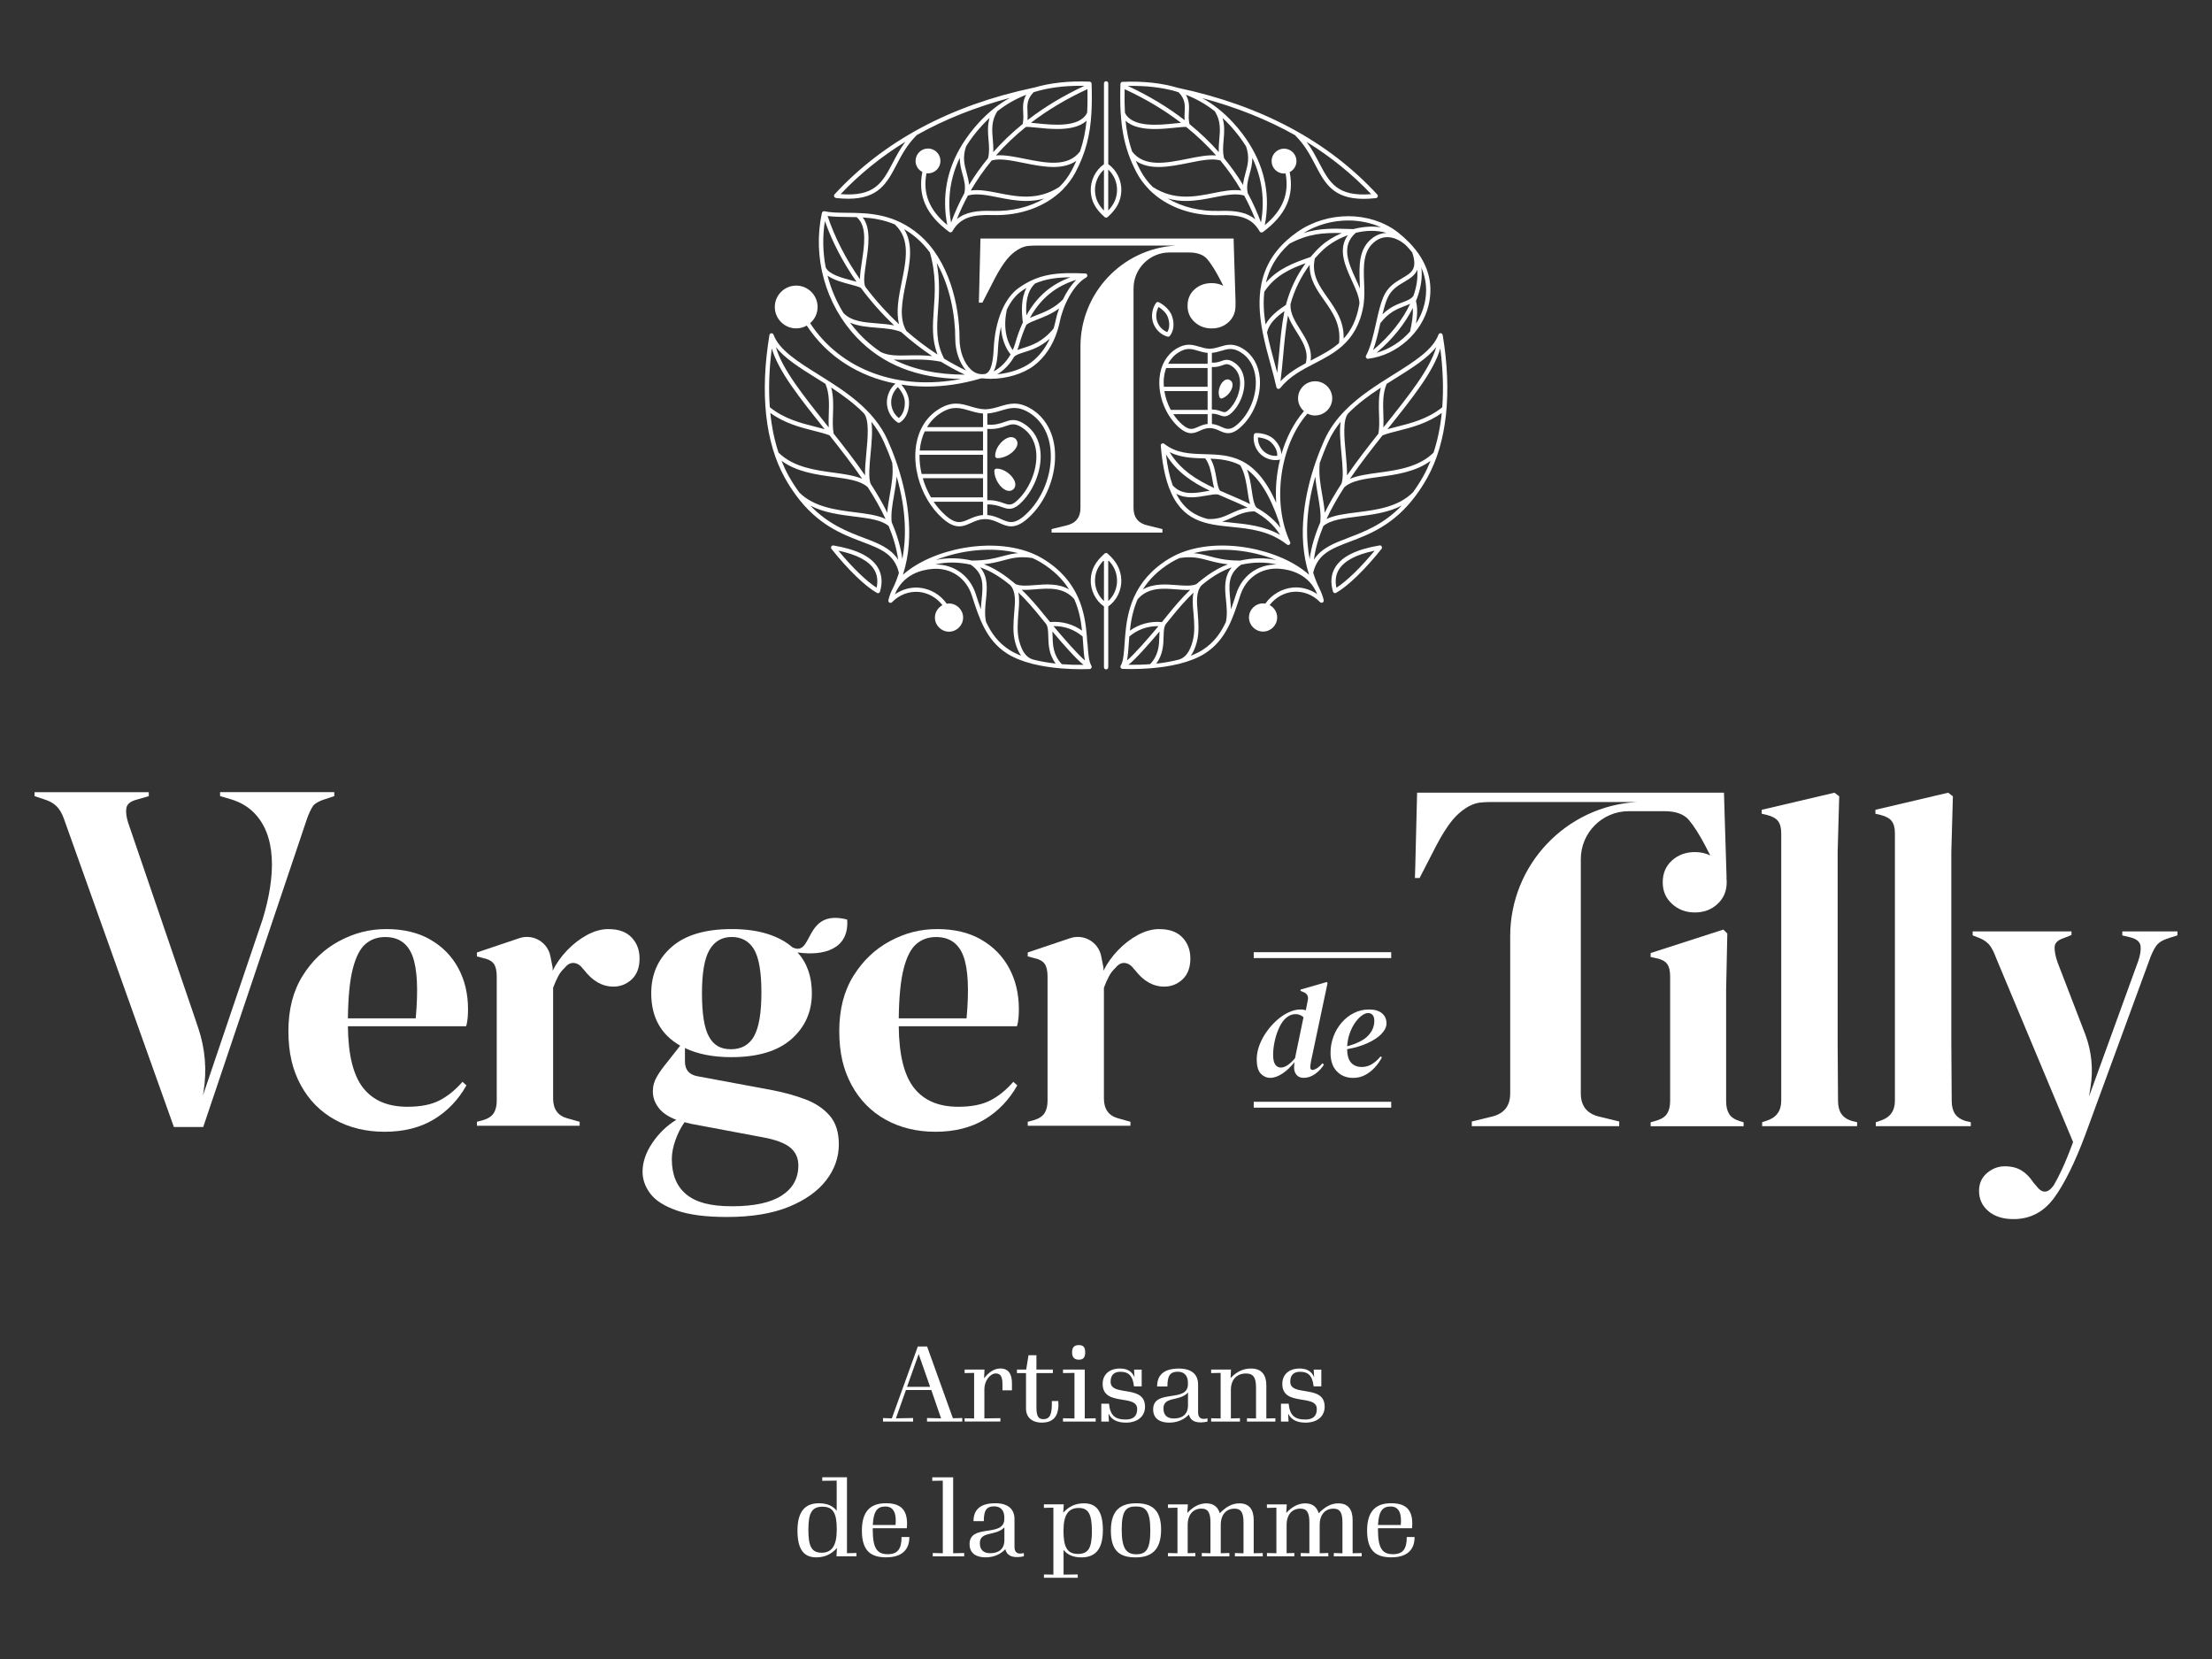 <svg xmlns="http://www.w3.org/2000/svg" id="Calque_1" data-name="Calque 1" viewBox="0 0 576 432"><rect x="0" y="0" width="576" height="432" fill="#333333" stroke="none"/><defs><style>      .cls-1 {        fill: #fff;        stroke-width: 0px;      }    </style></defs><g><path class="cls-1" d="m229.93,370.18v-.92l2.3.08,6.77-18.72h2.41l6.72,18.69,2.44-.06v.92h-9.18v-.92l3.66.08-2.54-7.37h-6.61l-2.6,7.37,4.47-.08v.92h-7.83Zm9.29-17.58l-3.03,8.53h6.01l-2.98-8.53Z"></path><path class="cls-1" d="m251.19,369.31l2.47.05v-11.86l-2.47.05v-.92h5.17l-.11,2.27c1.11-1.46,2.6-2.55,4.23-2.55,2.33,0,3.03,1.71,3.03,3.87v1.81h-2.47v-1.41c0-1.76-.27-2.98-1.73-2.98-1.54,0-2.98,2.01-2.98,4.06v7.64l4.17-.05v.87h-9.32v-.87Z"></path><path class="cls-1" d="m271.34,370.45c-2.63,0-4.17-1.41-4.17-3.66v-9.24h-2.36v-.92h2.41l.6-3.74h2.06v3.74h4.28v.92h-4.28v8.86c0,2.3.46,3.14,1.81,3.14,1.71,0,2.3-1.27,2.2-4.72h1.7c.24,3.47-.94,5.61-4.25,5.61Z"></path><path class="cls-1" d="m276.81,369.31l2.98.05v-11.86l-2.98.05v-.92h5.66v12.73l2.84-.05v.87h-8.51v-.87Zm2.36-17.15c0-1.3.54-1.9,1.76-1.9s1.65.6,1.65,1.9-.49,1.9-1.65,1.9-1.76-.6-1.76-1.9Z"></path><path class="cls-1" d="m288.65,368.09l.11,2.09h-1.98v-4.66h2c.3,3.03,1.57,4.12,4.33,4.12,1.95,0,3.01-.84,3.01-2.74,0-4.01-8.99-.54-8.99-6.53,0-2.47,1.76-4.01,4.5-4.01,1.81,0,3.12.65,3.79,2.28l-.11-2h1.98v4.36h-2c-.33-3.01-1.65-3.79-3.55-3.79-1.36,0-2.54.6-2.54,2.6,0,4.01,8.96.57,8.96,6.5,0,2.52-1.95,4.14-4.96,4.14-2.17,0-3.74-.68-4.55-2.36Z"></path><path class="cls-1" d="m309.59,368.34c-1.3,1.35-3.01,2.11-5.17,2.11-1.98,0-4.14-.76-4.14-3.44,0-5.44,9.05-1.63,9.05-6.55v-.46c0-1.65-.87-2.81-2.63-2.81-2.11,0-2.71,1.19-2.71,3.84h-2.68c0-3.01,1.81-4.66,5.66-4.66,3.6,0,5.01,1.76,5.01,4.14v7.23c0,1.46.76,2.03,2.44,1.6v.84c-2.17.49-4.36.27-4.82-1.84Zm-.24-2.41v-3.3c-2.22,2.38-6.39.89-6.39,4.14,0,1.73.97,2.6,2.68,2.6,2.19,0,3.71-1.03,3.71-3.44Z"></path><path class="cls-1" d="m315.38,369.31l2.47.05v-11.86l-2.47.05v-.92h5.17l-.11,2.22c1.54-1.63,3.22-2.49,5.33-2.49,2.84,0,3.98,1.76,3.98,4.36v8.64l2.36-.05v.87h-7.4v-.87l2.36.05v-8.02c0-2.44-.59-3.69-2.6-3.69-2.63,0-3.95,1.87-3.95,4.17v7.53l2.36-.05v.87h-7.5v-.87Z"></path><path class="cls-1" d="m335.43,368.09l.11,2.09h-1.98v-4.66h2c.3,3.03,1.57,4.12,4.33,4.12,1.95,0,3.01-.84,3.01-2.74,0-4.01-8.99-.54-8.99-6.53,0-2.47,1.76-4.01,4.5-4.01,1.81,0,3.12.65,3.79,2.28l-.11-2h1.98v4.36h-2c-.33-3.01-1.65-3.79-3.55-3.79-1.36,0-2.54.6-2.54,2.6,0,4.01,8.96.57,8.96,6.5,0,2.52-1.95,4.14-4.96,4.14-2.17,0-3.74-.68-4.55-2.36Z"></path><path class="cls-1" d="m207.66,398.57c0-5.53,2.44-7.12,5.58-7.12,2.14,0,3.63.65,4.63,1.95v-7.85l-3.76.05v-.92h6.44v19.77l2.46-.06v.87h-5.2l.14-2.17c-1.46,1.65-3.22,2.44-5.39,2.44-2.98,0-4.9-1.7-4.9-6.96Zm10.24-.21c0-4.31-.92-6.02-3.74-6.02s-3.66,1.73-3.66,6.02.84,5.96,3.44,5.96,3.95-1.73,3.95-5.96Z"></path><path class="cls-1" d="m230.82,405.53c-3.87,0-6.39-1.46-6.39-6.99,0-5.82,3.06-7.1,6.29-7.1,3.76,0,5.85,1.63,5.42,6.5h-8.88v.38c0,5.01,1.22,6.39,3.93,6.39s3.57-1.57,3.57-4.47h2.03c.03,3.25-1.9,5.28-5.96,5.28Zm-3.55-8.42h5.93c.24-2.68-.27-4.82-2.65-4.82-1.92,0-3.09.95-3.28,4.82Z"></path><path class="cls-1" d="m242.9,404.4l2.6.06v-18.9l-2.74.05v-.92h5.44v19.77l2.87-.06v.87h-8.18v-.87Z"></path><path class="cls-1" d="m261.78,403.42c-1.3,1.36-3.01,2.11-5.17,2.11-1.98,0-4.14-.76-4.14-3.44,0-5.44,9.05-1.63,9.05-6.56v-.46c0-1.65-.87-2.82-2.63-2.82-2.11,0-2.71,1.19-2.71,3.85h-2.68c0-3.01,1.81-4.66,5.66-4.66,3.6,0,5.01,1.76,5.01,4.14v7.23c0,1.46.76,2.03,2.44,1.6v.84c-2.17.49-4.36.27-4.82-1.84Zm-.24-2.41v-3.3c-2.22,2.39-6.39.89-6.39,4.14,0,1.73.97,2.6,2.68,2.6,2.19,0,3.71-1.03,3.71-3.44Z"></path><path class="cls-1" d="m271.83,409.98l2.47.05v-17.44l-2.47.06v-.92h5.17l-.13,2.17c1.46-1.65,3.25-2.44,5.39-2.44,2.98,0,4.93,1.71,4.93,6.96,0,5.58-2.47,7.12-5.61,7.12-2.11,0-3.63-.67-4.63-1.95v6.44l3.69-.05v.87h-8.8v-.87Zm12.49-11.35c0-4.28-.87-5.96-3.41-5.96-2.68,0-3.98,1.73-3.98,5.96s.95,6.01,3.77,6.01,3.63-1.71,3.63-6.01Z"></path><path class="cls-1" d="m289.27,398.57c0-5.72,2.95-7.12,6.61-7.12s6.47,1.36,6.47,6.83-2.66,7.26-6.61,7.26-6.47-1.46-6.47-6.96Zm10.27-.03c0-5.12-1.22-6.26-3.77-6.26s-3.68,1.08-3.68,6.01,1.19,6.44,3.79,6.44,3.66-1.35,3.66-6.2Z"></path><path class="cls-1" d="m304.14,404.4l2.47.06v-11.86l-2.47.06v-.92h5.17l-.13,2.22c1.41-1.54,3.09-2.49,4.93-2.49,1.95,0,3.03.97,3.52,2.57,1.6-1.65,3.22-2.57,5.09-2.57,2.71,0,3.74,1.76,3.74,4.36v8.64l2.36-.06v.87h-7.26v-.87l2.25.06v-7.96c0-2.41-.51-3.66-2.33-3.66-2.38,0-3.6,1.84-3.6,4.14v7.47l2.25-.06v.87h-7.18v-.87l2.25.06v-7.96c0-2.41-.51-3.66-2.33-3.66-2.38,0-3.6,1.84-3.6,4.14v7.47l2-.06v.87h-7.13v-.87Z"></path><path class="cls-1" d="m329.9,404.4l2.47.06v-11.86l-2.47.06v-.92h5.17l-.13,2.22c1.41-1.54,3.09-2.49,4.93-2.49,1.95,0,3.03.97,3.52,2.57,1.6-1.65,3.22-2.57,5.09-2.57,2.71,0,3.74,1.76,3.74,4.36v8.64l2.36-.06v.87h-7.26v-.87l2.25.06v-7.96c0-2.41-.51-3.66-2.33-3.66-2.38,0-3.6,1.84-3.6,4.14v7.47l2.25-.06v.87h-7.18v-.87l2.25.06v-7.96c0-2.41-.51-3.66-2.33-3.66-2.38,0-3.6,1.84-3.6,4.14v7.47l2.01-.06v.87h-7.13v-.87Z"></path><path class="cls-1" d="m362.38,405.53c-3.87,0-6.39-1.46-6.39-6.99,0-5.82,3.06-7.1,6.29-7.1,3.76,0,5.85,1.63,5.42,6.5h-8.88v.38c0,5.01,1.22,6.39,3.93,6.39s3.57-1.57,3.57-4.47h2.03c.03,3.25-1.9,5.28-5.96,5.28Zm-3.55-8.42h5.93c.24-2.68-.27-4.82-2.65-4.82-1.92,0-3.09.95-3.28,4.82Z"></path></g><g><rect class="cls-1" x="326.47" y="286.9" width="35.8" height="1.53"></rect><rect class="cls-1" x="326.47" y="247.95" width="35.8" height="1.53"></rect><path class="cls-1" d="m552.64,242.55v1.03l2.17.52c1.58.41,2.44,1.15,2.58,2.22.14,1.07-.07,2.39-.62,3.98l-12.8,35.25.41-2.56c.73-4.53.27-9.18-1.32-13.49l-7.27-18.89c-.55-1.58-.81-2.91-.77-3.98.03-1.07.81-1.84,2.32-2.33l2.07-.83v-.93h-25.73v1.03l1.86.72c1.24.55,2.13,1.22,2.69,2.01.55.79,1.07,1.84,1.55,3.15l20.05,47.94h0c-1.03,2.82-2.14,5.51-2.94,7.2-.79,1.69-1.5,3.05-2.12,4.08-1.52,2.13-3.03,2.17-4.55.1l-.72-.83c-.9-1.38-1.93-2.43-3.1-3.15-1.17-.72-2.62-1.09-4.34-1.09s-3.27.58-4.65,1.76c-1.38,1.17-2.07,2.72-2.07,4.65,0,2.13.81,3.89,2.43,5.27,1.62,1.38,3.81,2.07,6.56,2.07,4.27,0,7.75-1.79,10.44-5.37,2.69-3.58,5.57-9.42,8.26-16.65l16.64-45.36c.55-1.58,1.14-2.82,1.76-3.72.62-.89,1.72-1.58,3.31-2.07l2.27-.72v-1.03h-14.36Z"></path><path class="cls-1" d="m340.02,263.07c-.42-.14-.86-.21-1.32-.21-1.02,0-2.07.25-3.14.75-1.07.5-2.1,1.19-3.09,2.07-.99.89-1.87,1.88-2.65,2.98s-1.4,2.27-1.87,3.5c-.46,1.23-.7,2.45-.7,3.66,0,1.79.36,3.04,1.06,3.77.71.72,1.53,1.08,2.46,1.08,1,0,2.06-.38,3.19-1.13,1.13-.76,2.16-1.74,3.12-2.95-.07.54-.1,1-.1,1.4,0,.79.22,1.43.66,1.93.44.5,1.05.75,1.81.75,1.07,0,2.08-.34,3.03-1.03.95-.69,1.71-1.49,2.27-2.42l-.39-.35c-.49.58-.97,1.01-1.44,1.31-.48.29-.86.43-1.13.43-.4,0-.59-.24-.59-.73,0-.23.02-.47.05-.71.04-.24.09-.55.16-.93l4.29-20.28-.24-.24-6.76,1.95-.07.35.77.31c.97.37,1.36,1.08,1.15,2.13l-.52,2.61Zm-2.72,12.1c-.02.14-.04.27-.07.38-1.39,1.63-2.63,2.44-3.69,2.44-.6,0-1.09-.26-1.46-.77-.37-.51-.56-1.35-.56-2.51,0-1.09.12-2.22.37-3.4.24-1.17.58-2.27,1.01-3.28.43-1.01.91-1.81,1.44-2.42.44-.49.91-.86,1.41-1.13.5-.27,1.04-.4,1.62-.4.79,0,1.47.27,2.06.8l-2.13,10.28Z"></path><path class="cls-1" d="m359.77,269.17c.85-.88,1.27-1.78,1.27-2.68,0-1.09-.39-1.97-1.17-2.63-.78-.66-1.9-.99-3.36-.99s-2.73.3-3.94.91c-1.21.6-2.27,1.43-3.19,2.49-.92,1.06-1.63,2.26-2.14,3.61-.51,1.35-.77,2.77-.77,4.25,0,2.09.54,3.71,1.64,4.84,1.09,1.14,2.51,1.71,4.25,1.71,1.16,0,2.22-.26,3.17-.78.96-.52,1.8-1.19,2.53-2,.73-.81,1.33-1.67,1.79-2.58l-.35-.24c-.58.74-1.29,1.39-2.13,1.94-.84.54-1.76.82-2.75.82-1.19,0-2.11-.37-2.79-1.11-.67-.74-1.02-1.92-1.04-3.52,2.07-.37,3.87-.91,5.4-1.62,1.53-.71,2.73-1.5,3.57-2.39Zm-8.33-.02c.36-1.03.81-1.95,1.36-2.75.54-.8,1.13-1.43,1.74-1.9.61-.46,1.19-.7,1.73-.7.46,0,.85.16,1.15.49.3.33.45.84.45,1.53,0,1.44-.54,2.73-1.62,3.87-1.08,1.14-2.9,2.06-5.45,2.76.07-1.16.28-2.26.64-3.3Z"></path><path class="cls-1" d="m479.45,290.01c-.55-.86-.83-1.98-.83-3.36,0-2.48-.02-4.98-.05-7.5-.04-2.52-.05-5.05-.05-7.61v-49.7l.41-14.49-1.24-.93-18.94,4.45v1.03l1.35.31c1.38.35,2.34.88,2.9,1.6.55.72.83,1.78.83,3.16v69.67c0,2.62-1.24,4.35-3.73,5.17l-1.24.41v1.03h24.73v-1.03l-1.34-.31c-1.31-.41-2.24-1.05-2.79-1.91Z"></path><path class="cls-1" d="m509.05,290.01c-.55-.86-.83-1.98-.83-3.36,0-2.48-.02-4.98-.05-7.5-.04-2.52-.05-5.05-.05-7.61v-49.7l.41-14.49-1.24-.93-18.94,4.45v1.03l1.35.31c1.38.35,2.34.88,2.9,1.6.55.72.83,1.78.83,3.16v69.67c0,2.62-1.24,4.35-3.73,5.17l-1.24.41v1.03h24.73v-1.03l-1.35-.31c-1.31-.41-2.24-1.05-2.79-1.91Z"></path><path class="cls-1" d="m450.26,290.06c-.52-.83-.78-1.93-.78-3.31v-28.97l.31-14.69-1.03-1.03-18.94,6.11v1.03l1.45.31c1.38.28,2.33.78,2.85,1.5.52.72.78,1.81.78,3.26v32.39c0,1.38-.26,2.48-.78,3.31-.52.83-1.47,1.45-2.85,1.86l-1.45.41v1.03h24.21v-1.03l-1.03-.31c-1.31-.41-2.22-1.03-2.74-1.86Z"></path><path class="cls-1" d="m424.15,211.23h9.25c3.01,0,5.16.79,6.46,2.38,1.3,1.58,2.68,3.76,4.14,6.52l1.35,2.63c-1.18-.58-2.51-.88-4-.88-2.35,0-4.33.72-5.95,2.17-1.62,1.45-2.43,3.35-2.43,5.69s.81,4.16,2.43,5.64c1.62,1.48,3.6,2.22,5.95,2.22s4.31-.74,5.9-2.22c1.59-1.48,2.38-3.36,2.38-5.64,0-.38-.03-.74-.07-1.09h.04l-.61-19.8h0l-.07-2.44h-79.91l-.48,19.43-.09,2.79h1.22l4.39-8.53c1.46-2.76,2.84-4.94,4.14-6.52.95-1.16,3.74-4.14,7.19-4.59.91-.09,1.77-.14,2.49-.14h38.34c-18.38,1.06-32.96,16.3-32.96,34.95v40.93c0,3.33-1.66,5.36-5,6.09l-5,1.22v1.22h38.39v-1.22l-5-1.22c-3.33-.73-5-2.76-5-6.09v-61.02c0-6.89,5.59-12.48,12.48-12.48Z"></path><path class="cls-1" d="m112.07,244.67c-3.17-1.82-6.99-2.74-11.46-2.74s-8.35,1.03-12.24,3.1c-3.89,2.07-7.07,5.08-9.55,9.04-2.48,3.96-3.72,8.76-3.72,14.41s1.07,10.12,3.2,14.04c2.13,3.92,5.09,6.94,8.88,9.04,3.78,2.1,8.12,3.15,13.01,3.15s9.21-1.07,12.75-3.2c3.54-2.13,6.38-5.09,8.52-8.88l-1.03-.93c-1.86,2.13-3.86,3.75-5.99,4.85-2.14,1.1-4.92,1.65-8.36,1.65-5.1,0-8.93-1.63-11.51-4.9-2.58-3.27-3.91-8.62-3.98-16.06h30.77c.21-.62.34-1.32.41-2.12.07-.79.1-1.57.1-2.32,0-3.99-.84-7.55-2.53-10.69-1.69-3.13-4.11-5.61-7.28-7.43Zm-3.82,20.5h-17.66c.07-5.58.5-9.9,1.29-12.96.79-3.06,1.89-5.2,3.3-6.4,1.41-1.2,3.11-1.81,5.11-1.81,3.51,0,5.89,1.65,7.13,4.96,1.24,3.3,1.51,8.71.83,16.21Z"></path><path class="cls-1" d="m255.51,244.67c-3.17-1.82-6.99-2.74-11.46-2.74s-8.35,1.03-12.24,3.1c-3.89,2.07-7.07,5.08-9.55,9.04-2.48,3.96-3.72,8.76-3.72,14.41s1.07,10.12,3.2,14.04c2.13,3.92,5.09,6.94,8.88,9.04,3.78,2.1,8.12,3.15,13.01,3.15s9.21-1.07,12.75-3.2c3.54-2.13,6.38-5.09,8.52-8.88l-1.03-.93c-1.86,2.13-3.86,3.75-5.99,4.85-2.14,1.1-4.92,1.65-8.36,1.65-5.1,0-8.93-1.63-11.51-4.9-2.58-3.27-3.91-8.62-3.98-16.06h30.77c.21-.62.34-1.32.41-2.12.07-.79.1-1.57.1-2.32,0-3.99-.84-7.55-2.53-10.69-1.69-3.13-4.11-5.61-7.28-7.43Zm-3.82,20.5h-17.66c.07-5.58.5-9.9,1.29-12.96.79-3.06,1.89-5.2,3.3-6.4,1.41-1.2,3.11-1.81,5.11-1.81,3.51,0,5.89,1.65,7.13,4.96,1.24,3.3,1.51,8.71.83,16.21Z"></path><path class="cls-1" d="m81.47,209.94c.1-.16.23-.3.36-.44.73-.58,1.64-1.04,2.74-1.37l2.48-.83v-1.03h-29.74v1.03l2.72.8c2.02.59,3.93,1.56,5.5,2.96,6.76,6.03,6.24,17.31,2.86,28.31l-3.59,10.59-4.57,13.49-.02.05h0s-7.37,21.77-7.37,21.77l.17-1.03c.89-5.54.42-11.22-1.38-16.53l-1.35-4-16.91-49.48c-.48-1.51-.64-2.79-.46-3.82.17-1.03,1.05-1.76,2.63-2.17l3.2-.93v-1.03H9v1.03l2.48.83c1.38.41,2.46,1.02,3.25,1.81.79.79,1.43,1.88,1.91,3.25l28.64,80.27h7.64l26.99-80.17c.48-1.38,1-2.49,1.55-3.36Z"></path><path class="cls-1" d="m158.47,241.93c-1.86,0-3.74.52-5.63,1.55-1.89,1.03-3.61,2.36-5.16,3.98-1.55,1.62-2.81,3.39-3.77,5.32v-.83l-.59-2.96c-.73-3.69-4.53-5.89-8.09-4.69l-11.04,3.72v1.03l1.55.41c1.38.28,2.32.77,2.84,1.5.52.72.77,1.84.77,3.36v32.32c0,1.31-.26,2.38-.77,3.2-.52.83-1.46,1.45-2.84,1.86l-1.55.41v1.03h26.75v-1.03l-3.3-.93c-2.41-.69-3.61-2.41-3.61-5.16v-28.81c.41-1.1.84-2.08,1.29-2.94.45-.86,1.01-1.6,1.7-2.22.76-.96,1.58-1.39,2.48-1.29.89.1,1.69.64,2.38,1.6l.21.21c2.2,2.89,4.75,4.34,7.64,4.34,1.86,0,3.46-.64,4.8-1.91,1.34-1.27,2.01-3.08,2.01-5.42,0-2.2-.69-4.03-2.07-5.47-1.38-1.45-3.37-2.17-5.99-2.17Z"></path><path class="cls-1" d="m301.9,241.93c-1.86,0-3.74.52-5.63,1.55-1.89,1.03-3.61,2.36-5.16,3.98-1.55,1.62-2.81,3.39-3.77,5.32v-.83l-.59-2.96c-.73-3.69-4.53-5.89-8.09-4.69l-11.04,3.72v1.03l1.55.41c1.38.28,2.32.77,2.84,1.5.52.72.77,1.84.77,3.36v32.32c0,1.31-.26,2.38-.77,3.2-.52.83-1.46,1.45-2.84,1.86l-1.55.41v1.03h26.75v-1.03l-3.3-.93c-2.41-.69-3.61-2.41-3.61-5.16v-28.81c.41-1.1.84-2.08,1.29-2.94.45-.86,1.01-1.6,1.7-2.22.76-.96,1.58-1.39,2.48-1.29.89.1,1.69.64,2.38,1.6l.21.21c2.2,2.89,4.75,4.34,7.64,4.34,1.86,0,3.46-.64,4.8-1.91,1.34-1.27,2.01-3.08,2.01-5.42,0-2.2-.69-4.03-2.07-5.47-1.38-1.45-3.37-2.17-5.99-2.17Z"></path><path class="cls-1" d="m220.59,239.44c-11.41-2.9-8.69,9.93-14.25,7.24-1.72-1.51-3.91-2.68-6.56-3.51-2.65-.83-5.73-1.24-9.24-1.24-6.89,0-12.1,1.55-15.64,4.65-3.55,3.1-5.32,7.13-5.32,12.08,0,6.2,2.51,10.74,7.54,13.63l-3.41,4.34c-1.03,1.24-1.91,2.46-2.63,3.67-.72,1.21-1.08,2.5-1.08,3.87,0,1.52.48,2.93,1.45,4.23.96,1.31,2.51,2.38,4.65,3.2-2.48,1.52-4.56,3.53-6.25,6.04-1.69,2.51-2.53,5.01-2.53,7.49,0,2,.67,3.89,2.01,5.68,1.34,1.79,3.63,3.25,6.87,4.39,3.24,1.14,7.61,1.7,13.11,1.7,6.4,0,11.75-.88,16.06-2.63,4.3-1.76,7.56-4.06,9.76-6.92,2.2-2.86,3.3-5.97,3.3-9.35,0-3.17-.79-5.66-2.38-7.49-1.58-1.82-3.68-3.24-6.3-4.23-2.62-1-5.54-1.81-8.78-2.43l-19.41-3.61c-2.13-.41-3.2-1.69-3.2-3.82v-3.51c3.3,1.58,7.33,2.37,12.08,2.37,6.88,0,12.1-1.57,15.65-4.7,3.54-3.13,5.32-7.11,5.32-11.93,0-4.34-1.24-7.88-3.72-10.64,6.66.98,13.51-.76,12.91-8.58Zm-40.69,53.19l18.69,3.51c3.37.62,5.77,1.51,7.18,2.68,1.41,1.17,2.12,2.72,2.12,4.65,0,3.37-1.45,5.99-4.34,7.85-2.89,1.86-7.19,2.79-12.91,2.79s-9.41-1.03-11.93-3.1c-2.51-2.07-3.77-5.13-3.77-9.19,0-1.52.31-3.15.93-4.9.62-1.76,1.41-3.32,2.38-4.7.55.14,1.1.28,1.65.41Zm16.47-22.82c-1.28,2.27-3.29,3.41-6.04,3.41s-4.53-1.1-5.73-3.3c-1.21-2.2-1.81-5.95-1.81-11.26s.65-9.07,1.96-11.31c1.31-2.24,3.24-3.36,5.78-3.36s4.56,1.08,5.83,3.25c1.27,2.17,1.91,5.9,1.91,11.2s-.64,9.09-1.91,11.36Z"></path></g><g><path class="cls-1" d="m321.74,78.84l-.46-14.89h0l-.05-1.83h-65.92l-.36,14.6-.06,2.09h.92l3.3-6.41c1.1-2.08,2.14-3.71,3.11-4.9.72-.87,2.81-3.11,5.41-3.45.68-.07,1.33-.1,1.87-.1h36.63c-13.82.8-24.78,12.25-24.78,26.27v42.05c0,2.5-1.25,4.03-3.76,4.58l-3.76.92v.92h28.86v-.92l-3.76-.92c-2.5-.55-3.76-2.08-3.76-4.58v-57.15c0-5.18,4.2-9.38,9.38-9.38h5c2.26,0,3.88.6,4.86,1.79.98,1.19,2.02,2.83,3.11,4.9l1.02,1.99c-.89-.45-1.89-.7-3.02-.7-1.76,0-3.25.54-4.46,1.63-1.22,1.09-1.82,2.51-1.82,4.27s.61,3.12,1.82,4.23c1.22,1.11,2.7,1.67,4.46,1.67s3.23-.56,4.42-1.67c1.19-1.11,1.78-2.52,1.78-4.23v-.78Z"></path><g><path class="cls-1" d="m291.98,150.91c-.12-2.61-1.22-4.7-3.59-6.78-.21-.18-.52-.18-.73,0-2.43,2.13-3.51,4.15-3.63,6.74-.12,2.77,1.22,5.5,3.44,7.05v15.83c0,.31.25.56.56.56s.56-.25.56-.56v-15.84c2.19-1.54,3.52-4.25,3.4-7.02Zm-6.84.01c.09-1.94.78-3.47,2.33-5.07v10.67c-1.53-1.39-2.42-3.48-2.33-5.59Zm3.44,5.59v-10.66c1.5,1.57,2.2,3.15,2.29,5.1.09,2.11-.78,4.18-2.29,5.55Z"></path><path class="cls-1" d="m284.03,49.8c.12,2.59,1.2,4.61,3.63,6.74.1.09.24.14.37.14s.26-.05.37-.14c2.36-2.07,3.47-4.16,3.59-6.78.12-2.76-1.21-5.47-3.4-7.01v-21.04c0-.31-.25-.56-.56-.56s-.56.25-.56.56v21.04c-2.22,1.56-3.56,4.28-3.44,7.05Zm6.84-.09c-.09,1.95-.79,3.53-2.29,5.1v-10.66c1.5,1.37,2.38,3.44,2.29,5.55Zm-3.4-5.55v10.67c-1.55-1.6-2.24-3.13-2.33-5.07-.1-2.12.8-4.21,2.33-5.59Z"></path><path class="cls-1" d="m207.36,85.5c.99,0,1.92-.26,2.72-.72,5.28,8.05,13.49,13.24,23.09,15.1-1.41,1.24-2.26,3.11-2.23,5,.04,2.07,1.12,4.03,2.81,5.13.09.06.2.09.3.09s.21-.03.31-.09c1.57-1.04,2.45-3.08,2.35-5.45-.08-1.83-1.24-3.54-1.99-4.41,2.13.33,4.33.51,6.57.51,4.49,0,9.17-.67,13.89-2.05.04-.01.08-.04.12-.06.21-.01.41-.02.61-.03,0,0,0,0,0,0,.68.08,1.38.12,2.09.12,4.1,0,8.42-1.29,11.25-3.43,2.83-2.15,4.95-5.36,6.13-9.18.01-.03.03-.06.03-.1.21-.69.4-1.4.55-2.13.86-4.28,3.51-9.63,6.9-11.56.21-.12.32-.37.27-.61-.06-.24-.27-.41-.52-.42-7.59-.34-12.11.13-17.27,3.72-3.78,2.64-6.24,8.58-6.58,15.9-.21,4.54-1.04,6.59-2.68,6.6-.03,0-.06-.01-.09-.01-.05,0-.11,0-.16.01-1.07.04-2.07-.34-2.98-1.18-1.81-1.66-2.99-4.81-2.99-8.04,0-8.75-2.75-20.45-10.46-27.06-6.58-5.63-13.41-5.69-18.91-5.74-2.23-.02-4.15-.04-5.78-.4-.14-.03-.3,0-.42.07-.12.08-.21.2-.25.35-2.54,11.48.92,23.9,9.03,32.42,6.73,7.07,15.65,10.63,27.14,10.83-16.22,3.15-31.25-2.29-39.25-14.52,1.19-1.02,1.94-2.53,1.94-4.22,0-3.07-2.5-5.57-5.57-5.57s-5.57,2.5-5.57,5.57,2.5,5.57,5.57,5.57Zm26.69,23.36c-1.21-.93-1.96-2.43-1.99-4-.03-1.52.63-3.04,1.75-4.07.58.65,1.73,2.21,1.8,3.81.08,1.81-.5,3.37-1.55,4.25Zm11.08-14.61s.04.03.06.04c1.97,1.2,3.99,2.3,6.05,3.27-7.17-.01-13.31-1.31-18.54-3.94,1.17.09,2.39.07,3.7.04,2.45-.06,5.23-.12,8.63.53.03.02.07.04.1.06Zm23.44.07c-2.27,1.72-5.57,2.85-8.9,3.14,1.76-1.03,3.28-2.59,4.39-4.53.54-.56,1.47-.85,2.65-1.22,1.82-.57,4.18-1.31,6.65-3.51-1.16,2.5-2.79,4.6-4.8,6.13Zm-1.27-9.78c.63-.49,1.67-.9,2.87-1.37,1.7-.66,3.72-1.44,5.61-2.84-.4,1.1-.71,2.2-.92,3.24-.14.68-.31,1.34-.51,1.98-2.9,3.5-5.71,4.39-7.98,5.09-.52.16-1,.32-1.46.5.19-.46.35-.94.49-1.43.53-1.88,1.16-3.6,1.88-5.17Zm9.48-6.55c-2.18,2.27-4.86,3.31-7.01,4.14-.57.22-1.09.43-1.58.64,2.77-5.04,6.72-8.27,12.09-9.91-1.38,1.37-2.57,3.18-3.5,5.13Zm1.97-5.78c-5.03,1.81-8.79,5.06-11.48,9.92-.21-2.96.05-6.24,2.27-8.31,2.75-1.18,5.6-1.59,9.2-1.61Zm-12.77,3.61c.44-.31.87-.58,1.31-.84-1.41,2.64-1.3,5.96-.98,8.75,0,.07.03.13.06.19,0,0,0,0,0,0,0,0,0,0,0,0-.77,1.66-1.44,3.48-2.01,5.48-.17.61-.4,1.19-.65,1.75-.83-1.16-2.79-4.65-1.56-10.37,0-.04,0-.07,0-.1,1-2.13,2.3-3.8,3.83-4.86Zm-6.11,15.04c.1-2.07.37-4.02.79-5.8.18,4.3,2.07,6.72,2.5,7.21-1.09,1.95-2.63,3.5-4.41,4.43.92-1.77,1.05-4.4,1.12-5.84Zm-8.3,5.63c-1.94-.93-3.85-1.96-5.72-3.1-2.19-4.18-1.91-8.15-1.58-12.75.26-3.57.52-7.54-.35-12.17,3.47,6.12,4.83,13.64,4.83,19.71,0,3.2,1.09,6.35,2.82,8.3Zm-9.42-30.75s0,.02,0,.04c1.66,5.77,1.32,10.56,1.01,14.79-.29,4.02-.56,7.85.98,11.76-2.84-1.84-5.55-3.91-8.13-6.16-1.98-3.38-1.08-7.82-.12-12.52,1.01-4.94,2.03-10.01-.46-13.98,1.09.64,2.18,1.39,3.25,2.31,1.3,1.11,2.44,2.39,3.46,3.76Zm-22.46,15.86c-1.89-3.04-3.3-6.36-4.2-9.82,1.62,1.15,4.06,1.8,6.01,2.31,1.1.29,2.47.66,2.69.91,0,0,0,0,.01,0,2.57,3.47,5.48,6.74,8.63,9.74-1.42-.29-2.93-.41-4.41-.53-3.4-.27-6.61-.52-8.68-2.59-.02-.02-.04-.02-.05-.04Zm5.84-13.28c.63-4.17,1.33-8.83-.87-11.7,2.67.17,5.52.62,8.4,1.84.03.04.05.09.09.13,3.92,3.73,2.82,9.12,1.66,14.83-.77,3.8-1.56,7.7-.68,11.03-3.22-3.01-6.19-6.29-8.81-9.79-.56-1.22-.18-3.71.22-6.34Zm-2.41-11.77s.06.09.1.13c2.59,2.33,1.86,7.19,1.21,11.47-.26,1.7-.49,3.25-.5,4.56-3.63-5.19-6.52-10.76-8.43-16.47,1.51.22,3.21.24,5,.26.84,0,1.72.02,2.62.05Zm-8.32,1.02c1.93,5.48,4.74,10.81,8.23,15.8-.36-.1-.77-.21-1.24-.34-2.54-.67-6.01-1.6-6.78-3.41,0,0,0,0,0,0-.76-3.96-.85-8.04-.21-12.05Zm6.52,26.43c2.09.93,4.58,1.15,7.02,1.34,2.2.17,4.48.36,6.3,1.1,2.56,2.29,5.26,4.39,8.08,6.28-2.4-.26-4.47-.21-6.34-.17-2.78.06-4.98.11-7.04-.89-1.96-1.31-3.77-2.83-5.44-4.59-.92-.97-1.78-2-2.58-3.07Z"></path><path class="cls-1" d="m283.15,167.57c-.05-.68-.1-1.4-.16-2.14,0,0,0,0,0-.01-.25-2.97-.75-6.41-2.25-9.81-.02-.07-.04-.13-.09-.19-1.62-3.57-4.37-7.09-9.15-9.97-.7-.42-1.44-.8-2.2-1.14,0,0-.02,0-.02,0-10.69-4.76-26.64-1.39-34.16,5.36,3.41-10.52.86-21.95-1.77-29.5,0,0,0,0,0,0-.78-2.22-1.56-4.11-2.2-5.54-3.63-8.09-11.26-12.86-17.99-17.07-5.5-3.44-10.25-6.41-11.74-10.42-.09-.24-.33-.39-.57-.36-.25.02-.45.21-.49.46-2.5,15.13-1.11,28,4.02,37.22.95,1.7,1.92,3.19,2.92,4.54,0,0,0,.01.01.02,0,0,0,0,0,0,5.67,7.68,11.97,10.09,17.19,12.07,4.88,1.85,8.42,3.19,9.58,8.1-.51,1.64-1.06,2.94-1.54,3.92-.5.92-.91,1.97-1.21,3.18-.01.04,0,.08,0,.12,0,.02,0,.04,0,.06,0,.03.01.06.02.09.01.05.03.09.05.14,0,0,0,0,0,.01.03.04.05.09.09.13.22.21.57.21.79-.02,1.84-1.92,4.46-2.92,7.01-2.68,2.41.23,4.66,1.51,6.12,3.45-1.16.62-1.96,1.83-1.96,3.23,0,2.02,1.65,3.67,3.67,3.67s3.67-1.65,3.67-3.67-1.65-3.67-3.67-3.67c-.21,0-.41.03-.6.06-1.63-2.35-4.28-3.91-7.12-4.17-2.23-.21-4.5.43-6.38,1.73,2.14-5.25,6.99-6.42,9.88-6.63,4.7-.35,8.7,2.37,10.16,6.91,1.92,5.97,3.73,11.6,9.1,15.08,1.9,1.23,4.21,2.1,6.61,2.71.05.01.09.03.14.05.03,0,.06,0,.09.01,2.39.59,4.85.94,7.11,1.13.04,0,.08.02.11.02.02,0,.03,0,.05,0,1.97.16,3.77.21,5.19.21.94,0,1.71-.02,2.27-.04.2,0,.37-.12.47-.29s.09-.38,0-.55c-.7-1.18-.84-3.32-1.01-5.78Zm-10.18-1.84c.05,2.09.12,4.62,1.91,7.06-2.11-.23-4.09-.59-5.88-1.05-1.7-.49-2.85-2-3.59-4.77-.62-2.32-.42-4.82-.23-7.25l.05-.59c.13-1.52.28-3.27-.06-4.86,2.2,2.11,4.15,4.4,5.89,6.57.08.1.58.71,1.32,1.61.52.74.55,1.91.59,3.27Zm6.78-9.68c1.22,2.76,1.73,5.56,2.01,8.16-2.42-1.72-5.27-2.48-8.33-2.23-.59-.71-1.1-1.34-1.5-1.83-1.73-2.16-3.68-4.45-5.87-6.58,1.11.08,2.34-.01,3.61-.12,3.44-.27,7.35-.59,10.09,2.59Zm2.16,9.69c.05.65.1,1.29.14,1.9.11,1.68.21,3.14.47,4.34-1.83-1.51-5.49-5.71-8.2-8.94,2.83-.06,5.43.87,7.59,2.7Zm-3.51-12.25c-2.79-1.62-6.06-1.36-8.82-1.14-1.97.16-3.82.31-5.11-.24-.2-.18-.41-.34-.62-.51-.02-.02-.03-.04-.05-.06-.04-.04-.1-.07-.15-.1-1.46-1.21-3.01-2.32-4.69-3.25-.87-.48-1.79-.9-2.74-1.26,2.08-.22,3.65-.63,5.08-1.01,2.24-.6,4.19-1.12,7.5-.62.74.33,1.45.68,2.13,1.09,3.5,2.11,5.86,4.55,7.46,7.1Zm-13.26-9.46c-1.5.12-2.76.45-4.12.81-1.96.53-4.19,1.12-7.74,1.12-.04,0-.07.01-.11.02-.01,0-.03,0-.04,0,0,0,0,0-.01,0-3.21-.74-6.53-.81-9.43-.16,6.52-2.6,14.63-3.52,21.45-1.78Zm-32.81-23.55c.34,2.9-.15,5.69-.63,8.38-.28,1.6-.55,3.14-.65,4.65-1.25-2.54-2.72-5.05-4.33-7.52-.62-1.49-.32-4.72-.02-7.85.28-2.97.56-5.99.21-8.31,1.27,1.58,2.38,3.31,3.24,5.23.84,1.87,1.56,3.68,2.18,5.43Zm-31.75-12.96c3.73,2.72,7.96,3.8,11.42,4.67,1.57.39,2.93.74,4.01,1.17,2.9,3.65,5.84,7.44,8.5,11.32-1.99-.85-4.55-1.21-7.4-1.6-4.94-.67-10.53-1.44-14.37-5.21-1.06-3.16-1.78-6.62-2.15-10.35Zm24.4.14c1.41,1.76.99,6.33.61,10.36-.2,2.1-.38,4.12-.33,5.77-2.56-3.73-5.38-7.36-8.17-10.87-.3-1.48-.24-3.2-.18-5.03.08-2.33.15-4.73-.47-6.98,3,1.97,5.98,4.14,8.54,6.74Zm-12.39-9.19c.77.48,1.56.98,2.35,1.48,1.05,2.42.96,5.21.87,7.92-.04,1.19-.07,2.34-.01,3.43-.19-.23-.37-.47-.56-.7-6.16-7.72-11.6-14.55-13.21-20.24,2.31,2.96,6.21,5.4,10.57,8.13Zm-11.62-7.75c1.71,5.91,7.19,12.79,13.39,20.56.13.16.25.32.38.48-.75-.22-1.58-.43-2.46-.65-3.61-.9-8.09-2.04-11.82-5.07-.36-4.73-.19-9.85.51-15.32Zm2.54,29.27c3.94,2.89,8.95,3.58,13.45,4.19,3.8.52,7.07.97,8.9,2.6.03.02.06.04.09.06,1.77,2.73,3.36,5.51,4.66,8.31-2.06-1-4.83-1.36-7.94-1.75-5-.63-10.67-1.35-14.51-5.13-.96-1.3-1.9-2.74-2.81-4.37-.69-1.23-1.29-2.54-1.84-3.91Zm21.39,20.05c-4.22-1.6-9.18-3.5-13.89-8.37,3.57,1.84,7.73,2.37,11.52,2.84,3.78.48,7.05.89,8.88,2.47,1.21,2.91,2.07,5.84,2.47,8.78-1.92-3.04-5.25-4.31-8.98-5.72Zm7.3-4.03c-.25-2.19.16-4.5.59-6.95.29-1.62.57-3.28.69-4.99,2.65,9.1,2.48,16.33,1.49,21.52-.43-3.22-1.41-6.43-2.77-9.59Zm8.27,11.31s0,.03.01.04c-.05.01-.1.02-.16.03.05-.03.1-.05.15-.07Zm3.2-.33s-.07,0-.1,0c2.79-.7,6.05-.67,9.21.05,3.51,2.39,3.2,5.47,2.84,9.04-.09.85-.17,1.71-.2,2.58-.46-1.27-.89-2.6-1.33-3.97-1.53-4.75-5.57-7.7-10.42-7.7Zm13.1,14.99c-.42-1.91-.23-3.88-.03-5.79.29-2.93.6-5.94-1.5-8.45,1.11.39,2.18.86,3.2,1.42,1.66.92,3.2,2.03,4.64,3.23,1.49,1.62,1.26,4.4,1.06,6.64l-.05.6c-.2,2.52-.41,5.12.26,7.63.39,1.44.91,2.59,1.55,3.48-1.19-.46-2.25-.98-3.15-1.57-2.85-1.85-4.62-4.31-5.97-7.2Zm19.71,10.96c-2.25-2.4-2.33-4.97-2.39-7.24-.01-.44-.02-.86-.05-1.26,2.63,3.12,6.31,7.32,8.12,8.68-1.96.03-3.87-.03-5.68-.17Z"></path><path class="cls-1" d="m217.04,142.03c-.23-.03-.45.07-.57.27-.12.2-.1.45.04.63,4.26,5.36,8.8,9.76,11.84,11.46.08.05.18.07.27.07.07,0,.14-.01.21-.04.16-.06.28-.2.32-.36.71-2.43.5-4.58-.62-6.38-1.75-2.79-5.51-4.63-11.5-5.64Zm11.23,11.01c-2.67-1.71-6.35-5.27-9.95-9.64,4.75.98,7.86,2.62,9.27,4.86.85,1.35,1.07,2.95.68,4.78Z"></path><path class="cls-1" d="m217.66,51.56c1.17.13,2.23.19,3.21.19,7.95,0,10.11-4.13,12.57-8.82,1.33-2.54,2.71-5.16,5.13-7.59.04-.04.08-.09.1-.14,7.27-4.1,15.39-7.33,24.29-9.71-1.4.78-2.74,1.66-4.01,2.66-.03.02-.06.04-.08.07-1.41,1.11-2.74,2.35-4.01,3.74-1.63,1.78-3.01,3.61-4.19,5.48-.05.06-.1.12-.12.2,0,0,0,0,0,0-4.01,6.49-5.32,13.5-3.89,20.94-4.69-3.88-6.41-8.2-5.41-13.47.13.02.26.04.4.04,1.79,0,3.24-1.45,3.24-3.24s-1.45-3.24-3.24-3.24-3.24,1.45-3.24,3.24c0,1.25.72,2.33,1.77,2.87-1.23,6.22,1,11.2,7.01,15.63.07.05.15.08.23.09,0,0,.01,0,.02,0,.02,0,.05,0,.08,0h0s0,0,0,0h0s0,0,0,0c.09,0,.18-.03.26-.07.03-.02.05-.04.07-.06.04-.03.08-.05.11-.09,0-.01.01-.03.02-.04,0,0,.02-.01.02-.02,2.09-3.72,5.55-4.37,10.44-4.22,7.25.23,13.77-2.18,18.15-6.49.01,0,.03-.02.04-.03.08-.05.13-.12.17-.2,1.27-1.29,2.36-2.74,3.22-4.35,2.74-5.15,3.85-9.86,4.18-15.44,0-.01,0-.02,0-.03.14-2.37.14-4.89.05-7.66,0-.29-.24-.53-.53-.54-5.44-.22-10.25.3-14.53,1.58-.03,0-.05,0-.08,0-21.63,4.58-39.06,13.92-51.79,27.76-.14.15-.18.37-.11.57.07.2.25.33.46.36Zm48.78-22.3c.05.97.1,1.98-.15,3.04-2.8,2.27-5.35,4.71-7.65,7.31.07-1.12-.03-2.22-.12-3.3-.21-2.46-.41-4.79,1.16-7.32,2.31-1.82,4.81-3.25,7.55-4.31-.94,1.6-.86,3.11-.79,4.59Zm16.73-6.05c.04,2.19.03,4.21-.08,6.13-1.87,3.94-8.87,3.22-13.08,2.78-.57-.06-1.08-.11-1.54-.15,4.35-3.33,9.27-6.27,14.7-8.76Zm-1.95,16.25c-3.19,4.14-8.9,2.99-14.43,1.88-2.72-.55-5.31-1.06-7.43-.87,2.32-2.65,4.93-5.12,7.78-7.42.53-.04,1.56.06,2.76.18,1.55.16,3.46.36,5.39.36,2.9,0,5.84-.46,7.65-2.17-.28,2.81-.81,5.43-1.71,8.03Zm-25.54-6.74c.65-.72,1.33-1.38,2.01-2.02-.59,1.98-.44,3.87-.28,5.7.14,1.66.28,3.22-.13,4.81-1.82,2.21-3.47,4.51-4.93,6.93-.09-1.1-.37-2.11-.64-3.11-.58-2.1-1.12-4.09-.14-6.92,1.15-1.85,2.51-3.65,4.12-5.4Zm-5.76,8.39c0,1.59.36,2.96.71,4.23.45,1.62.87,3.15.49,4.96-1.34,2.45-2.49,5.01-3.46,7.66-1.04-5.91-.29-11.54,2.26-16.84Zm8.54,13.81c-3.92-.13-7,.25-9.29,2.15.84-2.12,1.8-4.17,2.88-6.16,2.22-.63,4.81-.13,7.79.47,2.32.46,4.79.95,7.37.95,1.54,0,3.12-.18,4.73-.64-3.77,2.22-8.44,3.39-13.49,3.23Zm20.57-10.48c-.83,1.56-1.9,2.97-3.16,4.22-5.62,3.64-11.03,2.57-15.81,1.62-2.59-.51-5.05-.99-7.27-.67,1.59-2.75,3.42-5.37,5.48-7.86.04,0,.07,0,.1,0,2.05-.56,5.04.04,8.2.68,2.54.51,5.23,1.05,7.75,1.05,2.19,0,4.24-.42,5.96-1.61-.37.85-.79,1.71-1.25,2.57Zm3.34-22.08c-5.48,2.55-10.43,5.53-14.81,8.92.05-.72.03-1.41,0-2.08-.1-1.82-.17-3.39,1.59-5.19.04-.01.07-.02.11-.03.03,0,.06-.01.09-.02.02,0,.04-.02.06-.03,3.52-1.06,7.42-1.59,11.82-1.59.38,0,.76.01,1.15.02Zm-46.63,14.57c-1.38,1.85-2.37,3.75-3.28,5.48-2.68,5.11-4.65,8.85-13.56,8.14,4.93-5.21,10.56-9.76,16.84-13.63Z"></path><path class="cls-1" d="m304.18,87.69c.16,0,.32-.07.43-.21,1.06-1.31,1.27-3.27.55-5.26-.79-2.2-3.28-3.49-3.52-3.56-.23-.07-.47.02-.6.21-1.05,1.48-1.34,3.46-.77,5.18.59,1.75,2.03,3.13,3.76,3.62.05.01.1.02.15.02Zm-2.86-3.99c-.41-1.23-.27-2.64.36-3.77.67.41,1.97,1.38,2.43,2.67.53,1.46.46,2.88-.15,3.88-1.22-.47-2.21-1.5-2.64-2.78Z"></path><path class="cls-1" d="m337.85,60.38c-1.05.73-1.98,1.48-2.83,2.25-.02.02-.04.03-.05.05-4.26,3.88-6.19,8.31-6.78,12.89,0,.03-.01.06-.01.09-.45,3.6-.08,7.29.62,10.89,0,.1.01.19.06.28.56,2.82,1.31,5.58,2.03,8.2.56,2.05,1.09,3.98,1.49,5.81.05.21.21.37.42.42.04,0,.08.01.12.01.17,0,.33-.08.44-.21,2.42-3.06,5.75-4.78,8.97-6.44,2.5-1.29,5.03-2.61,7.21-4.55.03-.02.06-.05.09-.09,2.55-2.3,4.58-5.48,5.43-10.54.02-.12.03-.24.04-.37.02-.06.03-.13.03-.19,0-.01,0-.02,0-.03.2-1.66.15-3.47.08-5.24-.17-4.39-.34-8.53,3.08-10.91,2.27-1.58,5.18-1.15,7.8,1.16.6.62,1.15,1.24,1.65,1.88,0,0,0,0,0,0,1.44,4.33-.17,5.27-2.61,6.7-1.79,1.05-3.81,2.23-4.95,4.99-.74,1.78-1.25,3.98-1.77,6.31,0,0,0,0,0,.01-.04.16-.07.31-.11.47-.68,3.05-1.39,6.19-2.58,8.38-.1.18-.09.41.03.58s.32.27.53.24c7.4-.91,14.01-6.76,15.71-13.91,1.42-5.95-.27-11.42-5.01-16.34-.02-.03-.05-.06-.08-.08-.01-.01-.02-.02-.04-.03-.87-.89-1.84-1.76-2.91-2.61-7.24-5.51-18.22-5.54-26.1-.07Zm21.52,24.09c.03-.11.05-.22.08-.33,2.21-2.87,4.42-3.71,6.19-4.39.56-.21,1.08-.41,1.56-.65-1.93,4.16-5.26,8.4-9.65,12.06.76-2.02,1.3-4.37,1.82-6.69Zm-.92,7.39c4.19-3.53,7.42-7.6,9.43-11.65.14,1.95-.26,4.08-.68,6.01,0,.03,0,.05,0,.07-2.3,2.63-5.37,4.64-8.74,5.57Zm12.45-12.6c-.42,1.78-1.18,3.47-2.19,5.02.34-1.98.48-4.05,0-5.9.09-.23.18-.46.27-.69.05-.07.07-.15.09-.23.97-2.71,1.35-5.36,1.05-7.78,1.32,3.03,1.59,6.23.79,9.57Zm-1.85-8.99c.18,2.13-.16,4.43-1.01,6.8-.64.82-1.59,1.19-2.8,1.64-1.53.58-3.36,1.3-5.26,3.16.36-1.48.74-2.86,1.22-4.02,1-2.42,2.77-3.45,4.48-4.46,1.41-.83,2.77-1.64,3.37-3.14Zm-9.43-11.08c-2.25-.35-4.62-.17-6.9.39-.06,0-.11.02-.17.04-.05.01-.1.03-.15.04l-.88-.03c-4.34-.14-7.99-.25-12.11,1.07,3.54-2.19,7.63-3.29,11.66-3.29,2.97,0,5.9.6,8.54,1.78Zm-23.88,4.29c5.04-2.67,8.88-2.9,13.66-2.79-2.08.88-3.97,2.06-5.47,3.42-.95.86-1.84,1.82-2.68,2.82l-.23.08c-3.83,1.34-8.11,2.83-11.38,6.59.84-3.6,2.69-7.03,6.11-10.12Zm-.79,15.52s-.01.04-.01.06c0,0,0,0,0,0-.03.11-.05.22-.08.33-2.06,1.35-4.16,2.99-5.31,5.1-.46-2.87-.65-5.74-.32-8.53,2.82-4.25,6.91-6.04,10.75-7.42-2.26,3.1-4,6.68-5.02,10.45Zm-5.03,7.58c.52-2.3,2.46-4.1,4.55-5.58,0,.03-.02.07-.02.1-.73,3.73-1.07,7.55-1.4,11.26-.14,1.55-.29,3.13-.46,4.71-.2-.76-.41-1.53-.63-2.33-.73-2.66-1.47-5.4-2.03-8.16Zm3.52,12.71c.29-2.28.51-4.59.71-6.83.3-3.4.63-6.89,1.24-10.3.52,1.51,1.4,2.92,2.26,4.3,1.64,2.61,3.18,5.07,2.37,8.12-2.34,1.25-4.65,2.66-6.59,4.71Zm8.37-5.65c-.17.09-.35.18-.52.27.42-3.08-1.16-5.6-2.7-8.05-1.38-2.2-2.68-4.28-2.55-6.67,1.02-3.7,2.75-7.22,5.01-10.25-.15,3.69,1.81,6.49,3.73,9.21,2.21,3.14,4.49,6.38,3.9,11.2-2.03,1.77-4.42,3.01-6.87,4.28Zm8.07-5.45c.13-4.52-2.06-7.65-4.19-10.67-2.19-3.11-4.26-6.04-3.3-10.23.72-.83,1.47-1.63,2.28-2.36,1.69-1.52,3.9-2.82,6.3-3.68-2.66,3.69-.68,8.03,1.09,11.91.95,2.08,1.84,4.04,1.94,5.7-.02.14-.03.28-.05.41-.69,4.08-2.16,6.84-4.08,8.92Zm7.76-26.39c-3.92,2.74-3.73,7.38-3.56,11.87.02.49.04.98.05,1.46-.32-.79-.69-1.6-1.07-2.43-1.94-4.26-3.94-8.65-.01-12.08,2.68-.65,5.47-.72,7.99.03-1.2.04-2.35.41-3.4,1.15Z"></path><path class="cls-1" d="m375.65,87.22c-.04-.25-.24-.44-.49-.46-.25-.03-.49.12-.57.36-1.5,4.01-6.24,6.98-11.74,10.42-4.26,2.67-8.89,5.56-12.63,9.38,0,0,0,0,0,0s0,0,0,0c-2.16,2.21-4.03,4.72-5.36,7.68-.64,1.43-1.42,3.31-2.2,5.53-.04.07-.07.14-.08.22,0,0,0,0,0,.01-2.61,7.56-5.08,18.89-1.69,29.32-7.5-6.77-23.49-10.16-34.19-5.39,0,0-.02,0-.02.01-.76.34-1.5.72-2.2,1.14-4.78,2.89-7.52,6.4-9.14,9.97-.04.06-.07.13-.09.19-1.5,3.4-2,6.84-2.25,9.81,0,0,0,0,0,.01-.06.75-.11,1.46-.16,2.14-.17,2.47-.31,4.6-1.01,5.78-.1.17-.1.38,0,.55s.27.28.47.29c.56.02,1.33.04,2.27.04,1.42,0,3.22-.05,5.19-.21.02,0,.03,0,.05,0,.04,0,.08-.01.11-.02,2.26-.19,4.72-.54,7.11-1.13.03,0,.06,0,.09-.01.05-.01.09-.03.14-.05,2.4-.61,4.71-1.48,6.61-2.71,5.37-3.48,7.18-9.11,9.1-15.08,1.46-4.53,5.44-7.25,10.16-6.91,2.88.21,7.73,1.38,9.87,6.62-1.88-1.3-4.15-1.93-6.38-1.72-2.81.27-5.46,1.81-7.09,4.13-.01.01-.01.03-.02.05-.2-.03-.4-.06-.61-.06-2.02,0-3.67,1.65-3.67,3.67s1.65,3.67,3.67,3.67,3.67-1.65,3.67-3.67c0-1.4-.8-2.61-1.96-3.23,1.46-1.93,3.72-3.22,6.12-3.45,2.54-.24,5.16.76,7.01,2.68.21.22.56.23.79.02.09-.08.13-.19.15-.3,0-.02.01-.04.01-.06,0-.03,0-.07,0-.1,0-.03,0-.06,0-.1-.27-1.1-.64-2.05-1.08-2.91,0-.03-.01-.07-.03-.1-.5-.99-1.09-2.36-1.63-4.1,1.16-4.9,4.7-6.25,9.58-8.1,5.22-1.98,11.52-4.39,17.19-12.07,0,0,0,0,0,0,0,0,0,0,0,0,1-1.35,1.98-2.85,2.93-4.55,5.13-9.22,6.52-22.09,4.02-37.22Zm-15.65,26.15c1.08-.43,2.44-.78,4.01-1.17,3.46-.87,7.69-1.95,11.42-4.67-.38,3.73-1.1,7.19-2.15,10.35-3.84,3.77-9.43,4.54-14.37,5.21-2.85.39-5.41.75-7.4,1.6,2.65-3.88,5.6-7.67,8.5-11.32Zm15.05-22.64c.71,5.47.87,10.59.51,15.32-3.73,3.03-8.21,4.17-11.82,5.07-.89.22-1.71.43-2.46.65.13-.16.25-.32.38-.47,6.2-7.77,11.69-14.65,13.39-20.56Zm-11.62,7.75c4.36-2.72,8.26-5.16,10.57-8.13-1.61,5.7-7.05,12.52-13.21,20.25-.19.23-.37.47-.56.7.06-1.09.03-2.24-.01-3.43-.09-2.71-.18-5.5.87-7.92.79-.5,1.58-1,2.35-1.48Zm-3.86,2.45c-.62,2.25-.55,4.65-.47,6.98.06,1.82.12,3.55-.18,5.03-2.78,3.51-5.6,7.14-8.17,10.87.05-1.66-.14-3.68-.33-5.77-.38-4.04-.8-8.61.61-10.36,2.55-2.6,5.54-4.78,8.54-6.74Zm-13.71,14.13c.86-1.92,1.97-3.65,3.24-5.23-.34,2.32-.06,5.34.21,8.31.29,3.13.59,6.36-.02,7.85-1.61,2.48-3.09,4.99-4.34,7.54-.09-1.51-.37-3.06-.65-4.66-.47-2.69-.96-5.46-.63-8.35.63-1.76,1.34-3.58,2.19-5.46Zm-13.57,30.77c-2.9-.65-6.22-.58-9.43.16,0,0,0,0,0,0-.01,0-.03,0-.04,0-.03,0-.07-.02-.1-.02-3.55,0-5.78-.6-7.74-1.12-1.36-.37-2.63-.69-4.13-.81,6.81-1.74,14.93-.82,21.45,1.78Zm-27.25.57c.68-.41,1.4-.76,2.13-1.09,3.31-.5,5.26.02,7.5.62,1.42.38,2.99.8,5.08,1.01-.94.36-1.86.78-2.74,1.26-1.68.93-3.23,2.04-4.69,3.25-.05.03-.1.05-.14.1-.02.02-.03.04-.05.06-.21.17-.42.34-.62.51-1.28.54-3.14.39-5.11.24-2.75-.22-6.03-.48-8.82,1.14,1.6-2.55,3.96-4.99,7.46-7.1Zm5.7,12.75l.05.59c.2,2.42.4,4.93-.23,7.25-.74,2.76-1.89,4.27-3.59,4.77-1.79.46-3.77.82-5.88,1.05,1.79-2.44,1.86-4.97,1.91-7.06.03-1.36.07-2.53.59-3.26.75-.9,1.24-1.51,1.32-1.62,1.74-2.17,3.69-4.46,5.88-6.57-.33,1.58-.19,3.33-.06,4.86Zm-14.52-3.09c2.74-3.18,6.64-2.87,10.09-2.59,1.27.1,2.5.2,3.61.12-2.2,2.12-4.14,4.41-5.87,6.57-.36.45-.83,1.02-1.36,1.66h0s0,0,0,0c-.05.06-.1.12-.14.17-3.06-.26-5.91.5-8.33,2.23.28-2.6.8-5.4,2.01-8.16Zm-2.29,11.59c.04-.61.09-1.25.14-1.9,2.16-1.83,4.76-2.75,7.59-2.7-2.71,3.23-6.37,7.44-8.2,8.94.25-1.2.35-2.66.47-4.34Zm-.11,5.47c1.81-1.36,5.49-5.56,8.12-8.68-.03.4-.04.82-.05,1.26-.06,2.27-.14,4.84-2.39,7.24-1.82.15-3.72.2-5.68.17Zm19.41-3.93c-.9.58-1.96,1.1-3.15,1.56.64-.89,1.16-2.04,1.55-3.48.67-2.51.46-5.11.26-7.63l-.05-.6c-.19-2.24-.43-5.02,1.06-6.64,1.45-1.21,2.98-2.32,4.64-3.23,1.02-.56,2.09-1.04,3.2-1.43-2.1,2.51-1.8,5.52-1.5,8.45.19,1.91.39,3.88-.03,5.79-1.35,2.89-3.12,5.35-5.97,7.2Zm8.65-14.49c-.44,1.37-.87,2.7-1.33,3.97-.04-.87-.12-1.73-.2-2.58-.36-3.57-.66-6.65,2.85-9.04,3.17-.72,6.43-.75,9.22-.05-4.91-.05-9,2.91-10.54,7.7Zm13.62-7.33s0-.03.01-.04c.05.03.1.05.15.07-.05-.01-.1-.02-.16-.03Zm5.53-1.77c-.99-5.18-1.16-12.41,1.48-21.5.12,1.7.41,3.35.69,4.97.43,2.45.84,4.77.59,6.96-1.35,3.16-2.34,6.35-2.76,9.57Zm10.08-5.56c-3.72,1.41-7.06,2.68-8.98,5.72.39-2.94,1.26-5.87,2.47-8.78,1.84-1.58,5.1-1.99,8.88-2.47,3.79-.48,7.95-1.01,11.52-2.85-4.71,4.88-9.67,6.77-13.89,8.37Zm16.74-11.77c-3.84,3.79-9.51,4.51-14.51,5.14-3.1.39-5.87.75-7.93,1.75,1.3-2.8,2.89-5.57,4.66-8.31.03-.02.06-.03.09-.05,1.83-1.64,5.1-2.09,8.9-2.6,4.49-.61,9.51-1.3,13.45-4.19-.55,1.37-1.16,2.68-1.84,3.91-.91,1.64-1.85,3.07-2.81,4.37Z"></path><path class="cls-1" d="m359.23,142.03c-5.99,1.01-9.75,2.85-11.5,5.64-1.13,1.8-1.34,3.95-.62,6.38.05.16.17.29.32.36.07.03.14.04.21.04.09,0,.19-.02.27-.07,3.04-1.71,7.58-6.1,11.84-11.46.14-.18.16-.43.04-.63-.12-.2-.34-.3-.57-.27Zm-11.23,11.01c-.39-1.82-.17-3.43.68-4.78,1.41-2.24,4.52-3.88,9.27-4.86-3.6,4.37-7.27,7.93-9.95,9.64Z"></path><path class="cls-1" d="m342.46,108.18c2.45,0,4.45-2,4.45-4.45s-1.99-4.45-4.45-4.45-4.45,2-4.45,4.45c0,1.33.6,2.52,1.53,3.33-2.68,3.12-4.65,7.03-5.87,11.26-.04-1.37-.73-2.8-1.97-3.98-1.71-1.6-4.51-1.62-4.76-1.57-.23.05-.41.23-.44.46-.26,1.79.37,3.69,1.67,4.96,1.06,1.04,2.51,1.62,3.95,1.62.35,0,.7-.03,1.04-.1.06-.01.11-.05.16-.08-.91,3.68-1.26,7.55-1,11.31-5.44-12.31-12.17-12.5-18.7-12.68-3.75-.11-7.3-.2-10.46-2.7-.17-.14-.41-.16-.61-.05-.19.1-.31.31-.29.53.36,4.47,1.07,7.95,2.05,10.68,0,.1.04.2.11.29,3.33,8.88,9.64,9.53,16.24,10.19,4.86.49,9.89,1,14.45,4.59.01,0,.02.01.04.02.01,0,.03.02.04.02.08.05.17.08.26.08,0,0,0,0,0,0,0,0,0,0,0,0,.08,0,.16-.02.24-.05,0,0,0,0,0,0,0,0,0,0,.01,0,.07-.04.13-.08.17-.14,0,0,0,0,.01,0,.02-.02.02-.05.04-.07.02-.03.04-.07.05-.11.01-.03.01-.07.02-.11,0-.04.01-.07,0-.1,0-.04-.02-.08-.03-.12,0-.02,0-.05-.02-.07-4.76-10.12-2.74-25.1,4.5-33.43.6.3,1.27.49,1.99.49Zm-9.89,10.51c-1.29.13-2.65-.34-3.61-1.28-.93-.91-1.44-2.22-1.39-3.52.78.06,2.38.33,3.38,1.27,1.13,1.07,1.72,2.36,1.63,3.53Zm.41,17.03s.03.05.05.08c.12.55.24,1.1.4,1.64-1.69-2.24-3.84-3.89-6.24-5.26-.71-.88-.95-2.52-1.23-4.41-.26-1.75-.54-3.67-1.25-5.51,2.98,2.22,5.8,6.21,8.28,13.47Zm-27.6-9.31c-.78-2.14-1.38-4.79-1.76-8.07,2.83,4.67,6.98,7.33,11.4,9.43-.32.05-.66.11-1.01.17-2.8.5-6.27,1.11-8.63-1.54Zm12.32,1.37c-.48-.59-.7-1.84-.93-3.17-.3-1.69-.63-3.58-1.56-5.18,2.61.11,5.23.4,7.76,1.72,1.2,2.13,1.57,4.59,1.89,6.77.18,1.25.36,2.39.66,3.35-1.76-.89-3.63-1.69-5.53-2.5-.76-.33-1.53-.65-2.29-.99Zm-3.85-8.4c1.14,1.51,1.51,3.59,1.83,5.41.15.84.28,1.62.49,2.29-4.51-2.09-8.78-4.68-11.6-9.34,2.9,1.45,6.01,1.54,9.04,1.63.08,0,.16,0,.25,0Zm-7.53,9.2c1.24.69,2.59.92,3.92.92s2.77-.24,3.96-.46c1.24-.22,2.31-.41,2.99-.27.79.35,1.57.68,2.36,1.02,1.83.78,3.63,1.55,5.33,2.41-1.71.28-3.05.9-4.35,1.5-1.75.81-3.4,1.57-5.9,1.45-.03,0-.06.01-.09.01-3.33-.86-6.2-2.56-8.24-6.58Zm11.91,7.24c1.01-.3,1.9-.71,2.78-1.12,1.68-.78,3.28-1.51,5.66-1.54,2.68,1.54,5.01,3.43,6.68,6.13-4.15-2.33-8.58-2.79-12.57-3.19-.87-.09-1.72-.17-2.55-.28Z"></path><path class="cls-1" d="m307.05,111.33c1.27,1.11,2.27,1.47,3.15,1.47.83,0,1.54-.32,2.24-.64.76-.34,1.54-.69,2.56-.69s1.8.35,2.56.69c.7.32,1.41.64,2.24.64.88,0,1.89-.36,3.15-1.47,3.45-3.02,5.5-8.18,5.1-12.84-.29-3.4-1.86-6.14-4.42-7.71-2.5-1.53-4.25-1.01-5.94-.5-.84.25-1.7.51-2.7.54-1-.04-1.86-.29-2.7-.54-1.69-.51-3.44-1.03-5.94.5-2.56,1.57-4.13,4.3-4.42,7.71-.4,4.66,1.65,9.82,5.1,12.84Zm4.94-.18c-1.37.62-2.28,1.03-4.2-.66-.86-.75-1.62-1.66-2.27-2.65h8.94v2.56c-.98.1-1.77.43-2.46.75Zm-8.8-9.31h11.27v4.89h-9.58s-.01,0-.02,0c-.82-1.52-1.39-3.2-1.66-4.9Zm12.38-6.26c1.27.06,2.1-.24,2.78-.48.84-.3,1.3-.47,2.29.15,1.68,1.05,2.15,2.73,2.25,3.95.22,2.66-1.08,5.88-3.1,7.65-.72.63-1.02.53-1.84.24-.57-.2-1.33-.45-2.39-.46v-11.04Zm2.46-4.23c1.65-.5,2.96-.89,5.04.38,2.25,1.38,3.63,3.81,3.9,6.85.37,4.32-1.53,9.11-4.73,11.91-1.92,1.68-2.83,1.27-4.2.66-.7-.31-1.48-.65-2.46-.75v-2.68c.87,0,1.49.21,2.02.4.42.15.83.29,1.27.29.5,0,1.03-.18,1.67-.75,2.29-2.01,3.72-5.54,3.47-8.57-.17-2.12-1.13-3.78-2.77-4.8-1.45-.9-2.33-.59-3.26-.25-.62.22-1.33.45-2.41.4v-2.55c.92-.09,1.74-.33,2.46-.54Zm-11.07.38c2.08-1.27,3.38-.88,5.04-.38.73.22,1.54.45,2.46.54v2.83h-10.29c.67-1.24,1.6-2.27,2.79-2.99Zm-3.9,6.85c.09-1,.3-1.92.62-2.77.03,0,.06.02.09.02h10.68v4.89h-11.38c-.06-.72-.08-1.44-.02-2.14Z"></path><path class="cls-1" d="m318.07,103.77c.07,0,.13-.01.2-.04,1.57-.6,2.66-2.27,2.69-3.45.02-.64-.27-1.14-.79-1.37-.55-.25-1.17-.09-1.7.44-.89.88-1.48,2.78-.9,4.09.09.21.29.33.51.33Z"></path><path class="cls-1" d="m268.56,106.5c-3.43-2.1-5.73-1.41-8.16-.68-1.19.36-2.42.72-3.86.77-1.44-.05-2.67-.42-3.86-.77-2.44-.73-4.74-1.42-8.16.68-3.54,2.16-5.71,5.95-6.11,10.67-.2,2.29.04,4.67.63,6.98,0,.02,0,.04.01.05,1.09,4.19,3.36,8.13,6.45,10.84,1.73,1.52,3.09,2.02,4.27,2.02,1.11,0,2.07-.43,3.07-.88,1.09-.49,2.21-1,3.69-1s2.61.51,3.7,1c.99.45,1.96.88,3.07.88,1.19,0,2.54-.5,4.28-2.02,4.8-4.2,7.65-11.38,7.1-17.87-.4-4.71-2.57-8.5-6.11-10.67Zm-28.28,18.03h15.7v4.99h-13.55c-.91-1.55-1.64-3.25-2.14-4.99Zm15.7-1.11h-15.99c-.39-1.65-.58-3.34-.55-4.99h16.53v4.99Zm1.11-11.74c2.23.16,3.65-.33,4.8-.73,1.39-.49,2.31-.82,4.08.28,2.89,1.78,3.7,4.61,3.87,6.67.36,4.4-1.83,9.71-5.2,12.64-1.34,1.16-2.02.93-3.38.45-1.02-.36-2.28-.79-4.17-.74v-18.56Zm-12-4.22c3-1.84,4.98-1.24,7.27-.56,1.11.33,2.28.66,3.62.78v3.54h-14.58c.93-1.54,2.17-2.82,3.7-3.76Zm-4.28,4.86s.03.01.05.01h15.12v4.99h-16.48s0-.03,0-.05c.16-1.82.61-3.48,1.3-4.95Zm11.57,22.85c-1.94.87-3.34,1.51-6.15-.96-1.17-1.02-2.21-2.23-3.11-3.56h12.86v3.47c-1.44.11-2.59.6-3.6,1.05Zm14.46-.96c-2.81,2.46-4.21,1.83-6.15.96-1.01-.45-2.16-.94-3.6-1.05v-2.76c1.71-.04,2.86.35,3.8.68.67.23,1.29.45,1.96.45.75,0,1.55-.28,2.52-1.11,3.62-3.13,5.97-8.84,5.58-13.57-.27-3.32-1.79-5.93-4.39-7.53-2.23-1.37-3.53-.91-5.03-.38-1.12.39-2.39.83-4.43.67v-2.89c1.35-.11,2.51-.44,3.62-.78,2.29-.68,4.26-1.28,7.27.56,3.23,1.97,5.21,5.46,5.58,9.81.53,6.15-2.18,12.95-6.73,16.94Z"></path><path class="cls-1" d="m259.71,119.3c2.24,0,4.46-1.6,5.06-3.04.31-.74.2-1.46-.3-1.96-.53-.53-1.34-.62-2.21-.23-1.54.68-3.2,2.78-3.11,4.7.01.3.26.53.56.53Z"></path><path class="cls-1" d="m261.97,127.66c.28.12.55.17.81.17.44,0,.83-.16,1.14-.47.53-.53.62-1.34.23-2.21-.68-1.54-2.77-3.18-4.7-3.11-.3.01-.53.26-.53.56,0,2.24,1.6,4.46,3.04,5.06Z"></path><path class="cls-1" d="m291.84,29.59c.23,3.64.79,6.98,1.93,10.28,0,.02.02.04.02.07.58,1.67,1.3,3.34,2.2,5.03.85,1.6,1.95,3.05,3.22,4.35.04.08.1.15.17.2.01,0,.03.02.04.03,4.38,4.31,10.9,6.73,18.15,6.49,4.9-.16,8.35.5,10.44,4.22,0,0,.01.01.02.02,0,.01,0,.03.02.04.03.04.07.06.11.09.03.02.04.05.07.06.08.04.17.07.26.07,0,0,0,0,0,0h0s0,0,0,0c.02,0,.05,0,.08,0,0,0,.01,0,.02,0,.08-.01.16-.04.23-.09,6.01-4.43,8.24-9.4,7.01-15.63,1.05-.54,1.77-1.62,1.77-2.87,0-1.79-1.45-3.24-3.24-3.24s-3.24,1.45-3.24,3.24,1.45,3.24,3.24,3.24c.14,0,.27-.02.4-.04,1,5.27-.73,9.6-5.41,13.47,1.43-7.44.12-14.46-3.89-20.95,0,0,0,0,0,0-.03-.08-.07-.14-.12-.2-1.17-1.87-2.56-3.7-4.19-5.48-1.27-1.39-2.6-2.63-4.01-3.74-.03-.03-.06-.05-.09-.07-1.26-.99-2.58-1.86-3.97-2.63,8.86,2.37,16.95,5.6,24.2,9.68.03.05.06.1.1.14,2.42,2.42,3.8,5.05,5.13,7.59,2.46,4.7,4.62,8.82,12.57,8.82.98,0,2.05-.06,3.21-.19.21-.02.39-.16.46-.36.07-.2.03-.42-.11-.57-12.74-13.84-30.16-23.18-51.79-27.76,0,0-.02,0-.03,0-4.28-1.29-9.09-1.81-14.53-1.59-.29.01-.52.25-.53.54-.08,2.73-.08,5.24.06,7.62,0,.05,0,.1,0,.15Zm65.23,20.97c-8.91.7-10.88-3.04-13.56-8.14-.91-1.74-1.9-3.63-3.28-5.48,6.29,3.87,11.91,8.42,16.84,13.63Zm-49.52-18.58c-.46.04-.97.09-1.54.15-4.2.44-11.21,1.16-13.08-2.78-.11-1.92-.13-3.95-.08-6.13,5.44,2.5,10.35,5.43,14.7,8.77Zm2.03-2.72c.08-1.47.15-2.99-.79-4.59,2.74,1.06,5.24,2.48,7.55,4.31,1.58,2.53,1.38,4.86,1.16,7.33-.09,1.08-.19,2.18-.12,3.3-2.3-2.6-4.85-5.04-7.65-7.31-.24-1.06-.2-2.06-.15-3.04Zm-14.78,10.2c-.9-2.61-1.43-5.22-1.71-8.03,1.81,1.71,4.74,2.17,7.65,2.17,1.93,0,3.84-.2,5.39-.36,1.2-.12,2.23-.23,2.76-.18,2.85,2.3,5.45,4.78,7.78,7.42-2.12-.19-4.71.32-7.43.87-5.53,1.11-11.24,2.26-14.43-1.88Zm.94,2.41c1.72,1.19,3.77,1.61,5.96,1.61,2.52,0,5.21-.54,7.75-1.05,3.16-.64,6.14-1.24,8.2-.68.04,0,.07,0,.1,0,2.06,2.48,3.89,5.1,5.48,7.86-2.22-.33-4.69.15-7.27.67-4.78.95-10.2,2.03-15.82-1.62-1.25-1.25-2.32-2.66-3.15-4.22-.46-.87-.88-1.72-1.25-2.57Zm23.11,13.03c-.42,0-.85,0-1.29.02-5.06.16-9.73-1.01-13.5-3.24,1.62.47,3.2.65,4.75.65,2.58,0,5.05-.49,7.37-.95,2.99-.59,5.57-1.1,7.79-.47,1.09,2,2.06,4.07,2.9,6.2-2.04-1.7-4.69-2.21-8.02-2.21Zm9.51,3.05c-.97-2.64-2.12-5.2-3.46-7.66-.38-1.81.04-3.34.49-4.96.35-1.26.72-2.64.71-4.23,2.54,5.3,3.3,10.93,2.26,16.84Zm-8.01-25.23c1.6,1.75,2.97,3.56,4.12,5.4.98,2.83.44,4.82-.14,6.92-.28,1-.55,2.01-.64,3.11-1.46-2.42-3.11-4.72-4.93-6.93-.41-1.59-.28-3.16-.13-4.81.16-1.84.31-3.72-.28-5.7.68.64,1.36,1.3,2.01,2.02Zm-13.89-8.84c.06.04.12.07.19.08.09.02.17.04.25.06,1.75,1.8,1.68,3.38,1.58,5.19-.04.67-.06,1.36,0,2.08-4.38-3.39-9.34-6.37-14.81-8.92,4.8-.09,9.02.39,12.8,1.51Z"></path></g></g></svg>